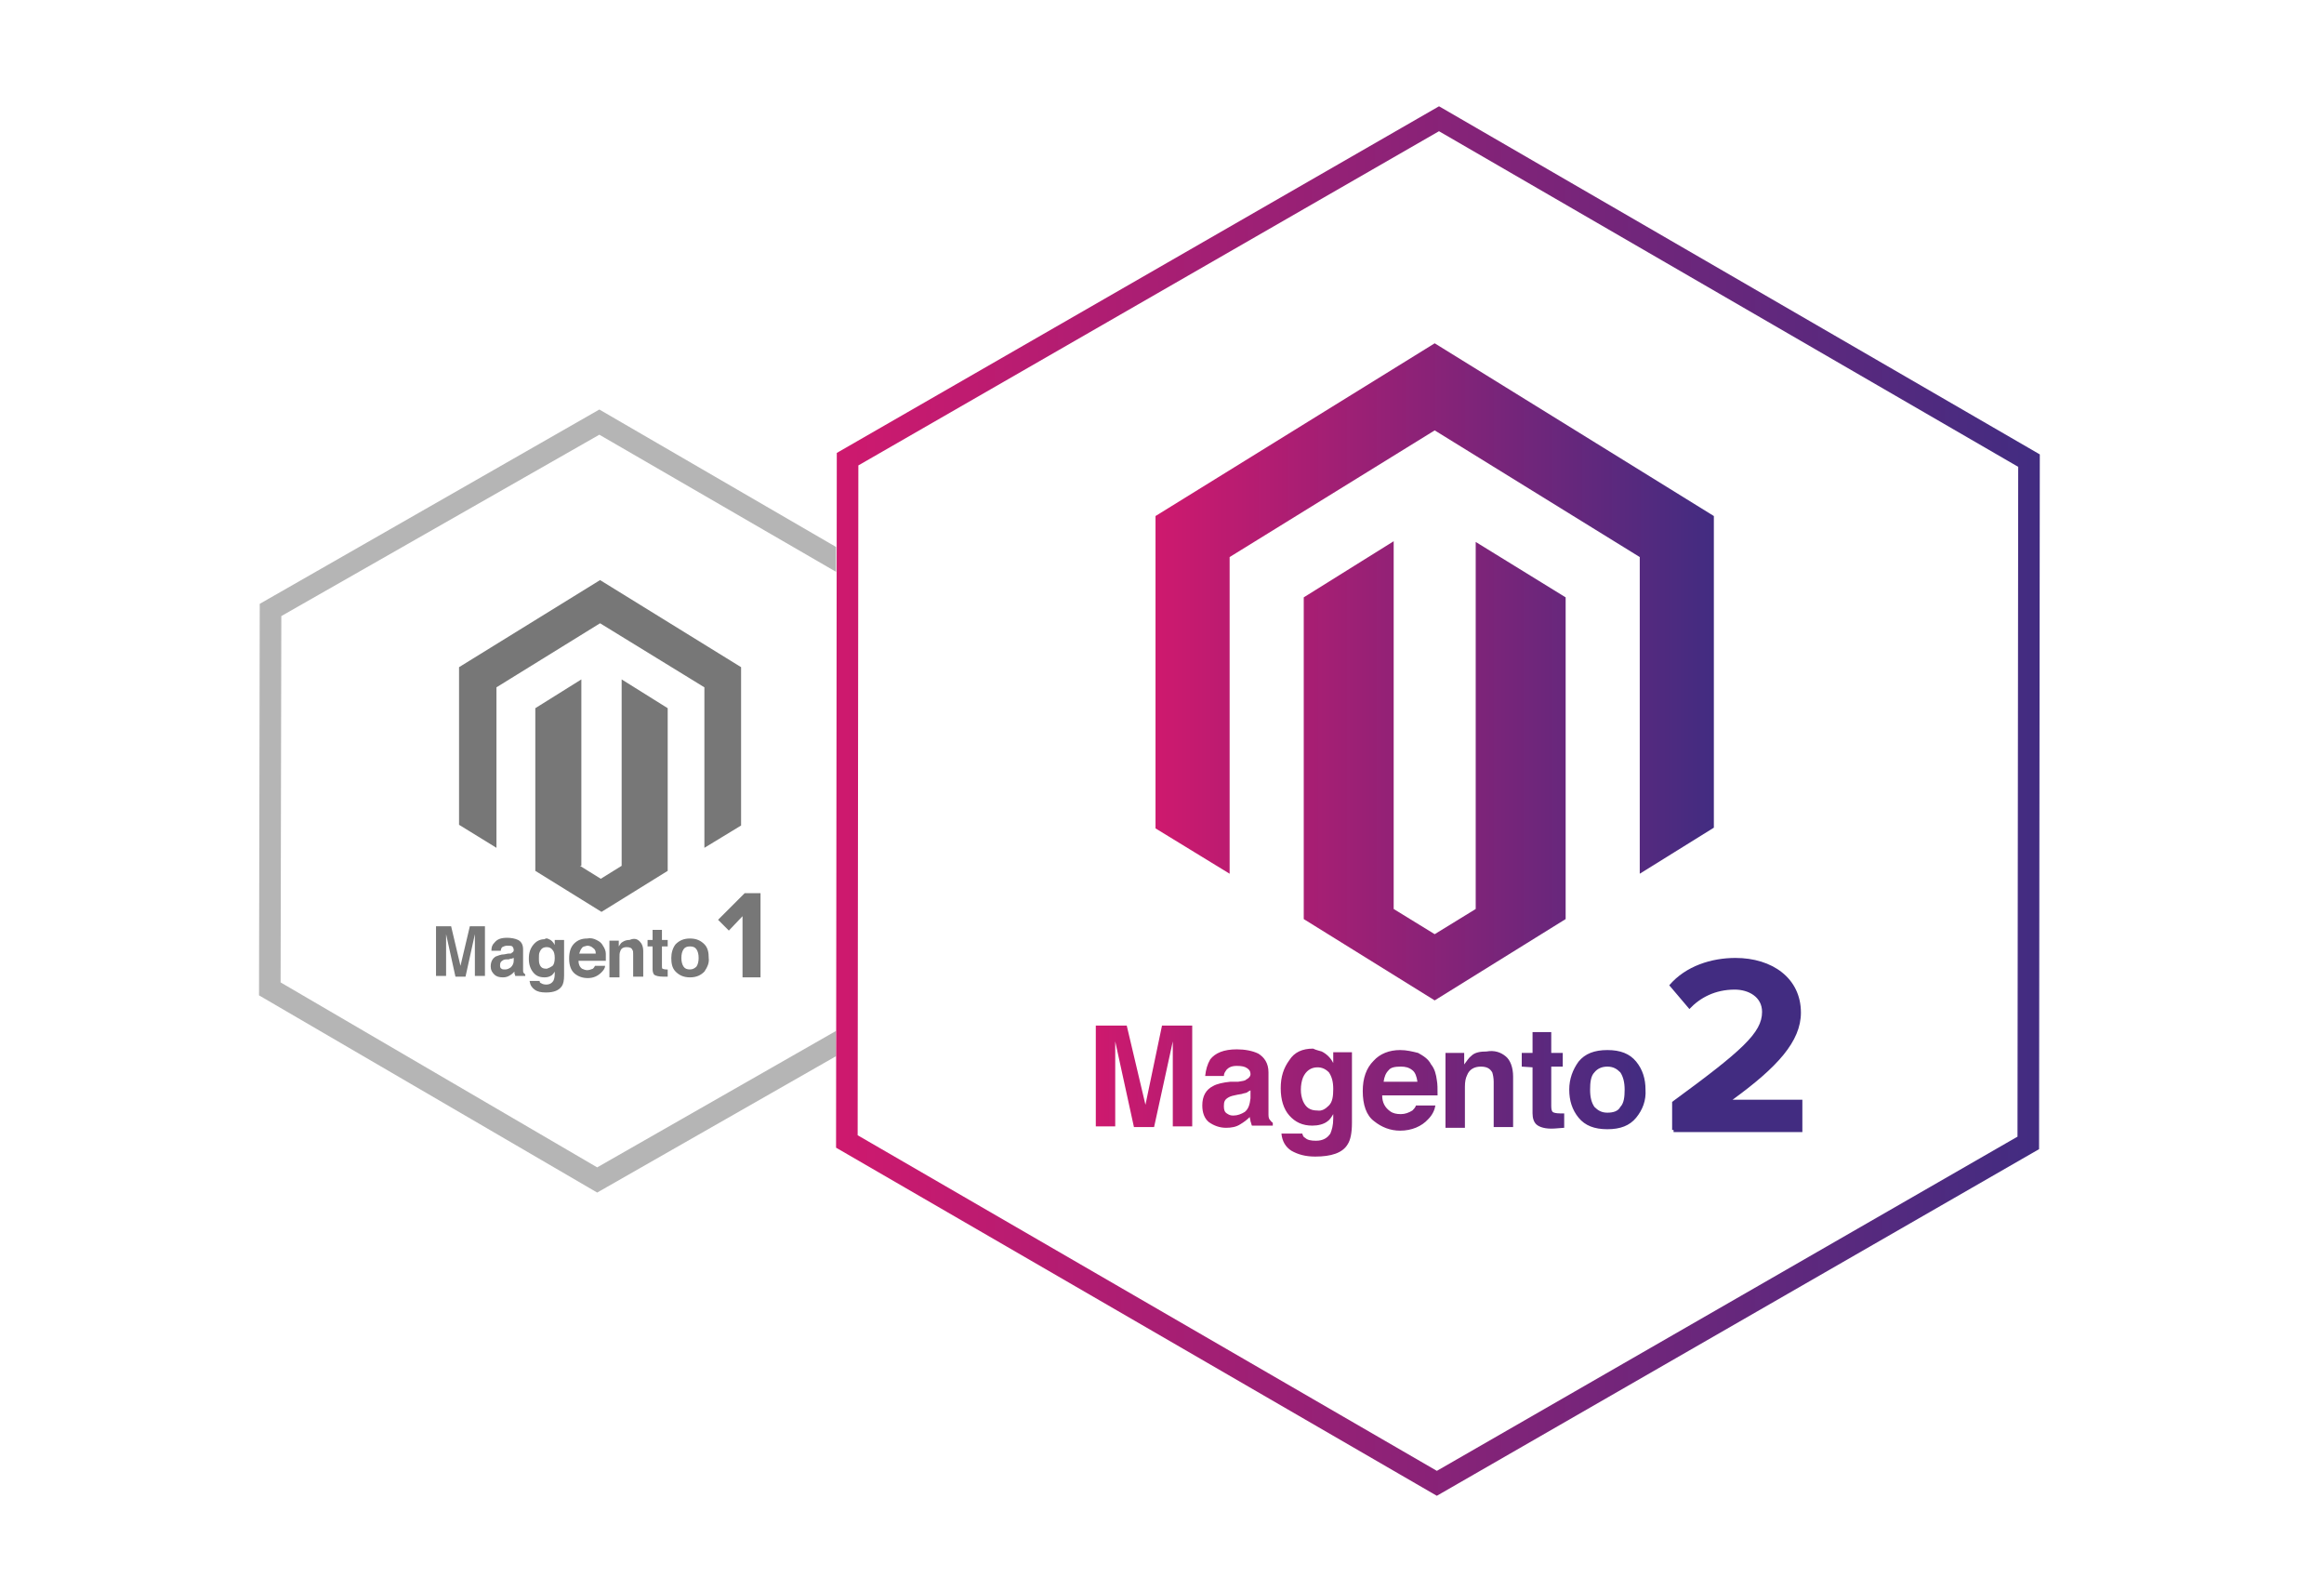 <?xml version="1.0" encoding="utf-8"?>
<!-- Generator: Adobe Illustrator 19.2.1, SVG Export Plug-In . SVG Version: 6.00 Build 0)  -->
<svg version="1.1" id="Layer_1" xmlns="http://www.w3.org/2000/svg" xmlns:xlink="http://www.w3.org/1999/xlink" x="0px" y="0px"
	 width="323px" height="221px" viewBox="0 0 323 221" style="enable-background:new 0 0 323 221;" xml:space="preserve">
<style type="text/css">
	.st0{fill:#777777;}
	.st1{fill:url(#Shape_2_);}
	.st2{clip-path:url(#SVGID_2_);}
	.st3{fill:#B5B5B5;}
	.st4{fill:#422C81;}
	.st5{fill:none;stroke:url(#SVGID_3_);stroke-width:3;stroke-miterlimit:10;}
	.st6{fill:url(#SVGID_4_);}
</style>
<g id="Layer_4">
	<g id="Logo_1_">
		<path id="Shape_1_" class="st0" d="M97.9,117.8V95.5l-14.5-8.9L69,95.5v22.3l-5.2-3.2V92.7l19.6-12.1L103,92.7v22L97.9,117.8z
			 M80.6,120.3l2.9,1.8l2.9-1.8V94.4l6.4,4v18v4v0.6l-9.2,5.7l-9.2-5.7v-0.6v-4v-18l6.4-4v25.9H80.6z"/>
	</g>
	<g id="Logo">
		
			<linearGradient id="Shape_2_" gradientUnits="userSpaceOnUse" x1="160.683" y1="128.65" x2="238.283" y2="128.65" gradientTransform="matrix(1 0 0 -1 0 222)">
			<stop  offset="0" style="stop-color:#CE196E"/>
			<stop  offset="1" style="stop-color:#422C81"/>
		</linearGradient>
		<path id="Shape" class="st1" d="M227.9,121.4v-44l-28.5-17.6l-28.5,17.6v44l-10.3-6.3V71.7l38.8-24l38.8,24V115L227.9,121.4z
			 M193.7,126.3l5.7,3.5l5.7-3.5v-51l12.5,7.7v35.5v7.9v1.3L199.4,139l-18.2-11.3v-1.3v-7.9V83l12.5-7.8V126.3L193.7,126.3z"/>
	</g>
	<g>
		<path class="st0" d="M103.2,135.8v-8.5l-1.9,2l-1.5-1.5l3.7-3.7h2.2v11.7H103.2C103.2,135.9,103.2,135.8,103.2,135.8z"/>
	</g>
	<g>
		<g>
			<defs>
				<rect id="SVGID_1_" x="20.6" y="33.9" width="95.6" height="159.6"/>
			</defs>
			<clipPath id="SVGID_2_">
				<use xlink:href="#SVGID_1_"  style="overflow:visible;"/>
			</clipPath>
			<g class="st2">
				<g>
					<path class="st3" d="M83.3,60.4L127.5,86l-0.2,50.9L83,162.2l-44-25.7l0.1-50.9L83.3,60.4 M83.3,56.9l-47.2,27L36,138.3
						l47,27.4l47.3-27l0.2-54.4L83.3,56.9L83.3,56.9z"/>
				</g>
			</g>
		</g>
	</g>
	<g>
		<path class="st4" d="M232.4,157v-3.9c9.7-7.1,12.5-9.6,12.5-12.5c0-2.1-1.9-3.1-3.8-3.1c-2.7,0-4.8,1.1-6.3,2.7l-2.8-3.3
			c2.3-2.7,5.9-3.8,9.2-3.8c5.1,0,9.1,2.8,9.1,7.6c0,4-3.3,7.6-9.5,12.1h9.7v4.5h-17.9V157H232.4z"/>
	</g>
	
		<linearGradient id="SVGID_3_" gradientUnits="userSpaceOnUse" x1="116.199" y1="110.7" x2="283.501" y2="110.7" gradientTransform="matrix(1 0 0 -1 0 222)">
		<stop  offset="0" style="stop-color:#CE196E"/>
		<stop  offset="1" style="stop-color:#422C81"/>
	</linearGradient>
	<polygon class="st5" points="199.7,206.1 117.7,158.6 117.8,63.8 200,16.5 282,64 281.9,158.8 	"/>
	<g>
		<linearGradient id="SVGID_4_" gradientUnits="userSpaceOnUse" x1="152.103" y1="151.665" x2="228.715" y2="151.665">
			<stop  offset="0" style="stop-color:#CE196E"/>
			<stop  offset="1" style="stop-color:#422C81"/>
		</linearGradient>
		<path class="st6" d="M161.5,142.5h4.2v14H163v-9.5c0-0.3,0-0.6,0-1.2c0-0.5,0-0.9,0-1.1l-2.6,11.9h-2.8l-2.6-11.9
			c0,0.3,0,0.6,0,1.1c0,0.5,0,0.9,0,1.2v9.5h-2.7v-14h4.3l2.6,11L161.5,142.5z M172.1,150.3c0.5-0.1,0.9-0.1,1.1-0.3
			c0.4-0.2,0.6-0.5,0.6-0.7c0-0.5-0.2-0.7-0.5-0.9c-0.3-0.2-0.7-0.3-1.4-0.3s-1.1,0.2-1.4,0.5c-0.2,0.3-0.4,0.5-0.4,0.9h-2.6
			c0.1-0.9,0.3-1.6,0.7-2.3c0.7-0.9,1.9-1.4,3.7-1.4c1.1,0,2.2,0.2,3,0.6c0.8,0.5,1.4,1.3,1.4,2.6v4.7c0,0.4,0,0.7,0,1.2
			c0,0.4,0.1,0.6,0.2,0.7c0.1,0.1,0.2,0.3,0.4,0.4v0.4h-2.9c-0.1-0.2-0.1-0.4-0.2-0.6c0-0.2-0.1-0.4-0.1-0.6c-0.4,0.4-0.8,0.7-1.3,1
			c-0.6,0.4-1.3,0.5-2,0.5c-0.9,0-1.7-0.3-2.4-0.8c-0.6-0.5-0.9-1.3-0.9-2.3c0-1.3,0.5-2.2,1.5-2.7c0.5-0.3,1.4-0.5,2.4-0.6
			L172.1,150.3L172.1,150.3z M173.8,151.5c-0.2,0.1-0.4,0.2-0.5,0.3c-0.2,0.1-0.5,0.1-0.7,0.2l-0.6,0.1c-0.5,0.1-1,0.2-1.3,0.4
			c-0.5,0.3-0.6,0.6-0.6,1.2c0,0.5,0.1,0.8,0.4,1c0.3,0.2,0.5,0.3,0.9,0.3c0.6,0,1.1-0.2,1.6-0.5c0.5-0.4,0.7-1,0.8-1.9L173.8,151.5
			L173.8,151.5z M183.7,146.1c0.6,0.3,1.2,0.8,1.6,1.6v-1.5h2.6v9.8c0,1.4-0.2,2.4-0.6,3c-0.7,1.2-2.3,1.7-4.5,1.7
			c-1.4,0-2.4-0.3-3.3-0.8c-0.8-0.5-1.3-1.3-1.4-2.4h2.9c0.1,0.4,0.2,0.5,0.4,0.6c0.3,0.3,0.8,0.4,1.5,0.4c1,0,1.6-0.4,2-1
			c0.2-0.5,0.4-1.1,0.4-2.1v-0.6c-0.3,0.5-0.5,0.8-0.8,1c-0.5,0.4-1.3,0.6-2.1,0.6c-1.4,0-2.4-0.5-3.2-1.4c-0.8-0.9-1.2-2.2-1.2-3.8
			c0-1.6,0.4-2.8,1.2-3.9c0.7-1.1,1.8-1.6,3.3-1.6C182.9,145.9,183.4,146,183.7,146.1L183.7,146.1z M184.7,153.6
			c0.5-0.5,0.6-1.3,0.6-2.3c0-1-0.2-1.7-0.6-2.3c-0.5-0.5-1-0.7-1.6-0.7c-0.9,0-1.6,0.5-2,1.4c-0.2,0.5-0.3,1.1-0.3,1.7
			s0.1,1.1,0.3,1.6c0.4,0.9,1,1.3,2,1.3C183.7,154.4,184.2,154.1,184.7,153.6L184.7,153.6z M197.1,146.3c0.7,0.4,1.4,0.8,1.8,1.6
			c0.5,0.6,0.7,1.4,0.8,2.2c0.1,0.5,0.1,1.2,0.1,2.1h-7.7c0,1,0.4,1.7,1.1,2.2c0.4,0.3,0.9,0.4,1.5,0.4c0.6,0,1.1-0.2,1.6-0.5
			c0.2-0.2,0.4-0.4,0.5-0.7h2.7c-0.1,0.6-0.4,1.3-1,1.9c-0.9,1-2.3,1.6-3.9,1.6c-1.4,0-2.6-0.5-3.6-1.3c-1.1-0.8-1.6-2.3-1.6-4.2
			c0-1.8,0.5-3.2,1.5-4.2c0.9-1,2.2-1.5,3.7-1.5C195.5,145.9,196.3,146.1,197.1,146.3L197.1,146.3z M193,148.7
			c-0.4,0.4-0.6,0.9-0.7,1.6h4.7c-0.1-0.7-0.3-1.3-0.7-1.6c-0.5-0.4-1-0.5-1.6-0.5C193.9,148.2,193.3,148.3,193,148.7L193,148.7z
			 M209.3,146.8c0.6,0.5,1,1.5,1,2.8v7h-2.7v-6.3c0-0.5-0.1-1-0.2-1.3c-0.3-0.5-0.7-0.8-1.6-0.8c-0.9,0-1.6,0.4-1.9,1.2
			c-0.2,0.4-0.3,0.9-0.3,1.6v5.7h-2.7v-10.4h2.6v1.6c0.4-0.5,0.6-0.9,1-1.2c0.5-0.5,1.3-0.6,2.1-0.6
			C207.7,145.9,208.6,146.2,209.3,146.8L209.3,146.8z M211.5,148.2v-1.9h1.5v-2.9h2.6v2.9h1.6v1.9h-1.6v5.5c0,0.5,0.1,0.7,0.2,0.8
			c0.1,0.1,0.5,0.2,1,0.2h0.3c0.1,0,0.2,0,0.3,0v2l-1.3,0.1c-1.3,0.1-2.2-0.2-2.6-0.6c-0.3-0.3-0.5-0.8-0.5-1.5v-6.4L211.5,148.2
			L211.5,148.2z M227.4,155.3c-0.9,1.1-2.2,1.6-4,1.6s-3.1-0.5-4-1.6c-0.9-1.1-1.3-2.4-1.3-3.9c0-1.5,0.5-2.8,1.3-3.9
			c0.9-1.1,2.2-1.6,4-1.6s3.1,0.5,4,1.6c0.9,1.1,1.3,2.4,1.3,3.9C228.8,152.9,228.3,154.2,227.4,155.3z M225.2,153.8
			c0.5-0.5,0.6-1.4,0.6-2.4c0-1-0.2-1.8-0.6-2.4c-0.5-0.5-1-0.8-1.8-0.8s-1.4,0.3-1.8,0.8c-0.5,0.5-0.6,1.4-0.6,2.4
			c0,1.1,0.2,1.8,0.6,2.4c0.5,0.5,1,0.8,1.8,0.8S224.9,154.4,225.2,153.8z"/>
	</g>
	<g>
		<path class="st0" d="M65.3,128.7h2.1v6.9H66v-4.7c0-0.1,0-0.3,0-0.6c0-0.2,0-0.5,0-0.5l-1.3,5.9h-1.4l-1.3-5.9c0,0.1,0,0.3,0,0.5
			s0,0.5,0,0.6v4.7h-1.4v-6.9h2.1l1.3,5.5L65.3,128.7z M70.6,132.5c0.3,0,0.5,0,0.5-0.1c0.2-0.1,0.3-0.2,0.3-0.4
			c0-0.2-0.1-0.4-0.2-0.5c-0.1-0.1-0.4-0.1-0.7-0.1s-0.5,0.1-0.7,0.2c-0.1,0.1-0.2,0.3-0.2,0.5h-1.3c0-0.5,0.1-0.8,0.4-1.1
			c0.4-0.5,0.9-0.7,1.8-0.7c0.5,0,1.1,0.1,1.5,0.3c0.4,0.2,0.7,0.6,0.7,1.3v2.3c0,0.2,0,0.4,0,0.6c0,0.2,0,0.3,0.1,0.4
			c0,0,0.1,0.1,0.2,0.2v0.2h-1.4c0-0.1,0-0.2-0.1-0.3c0-0.1,0-0.2,0-0.3c-0.2,0.2-0.4,0.4-0.6,0.5c-0.3,0.2-0.6,0.3-1,0.3
			c-0.5,0-0.9-0.1-1.2-0.4c-0.3-0.3-0.5-0.6-0.5-1.1c0-0.6,0.2-1.1,0.7-1.4c0.3-0.1,0.7-0.3,1.2-0.3L70.6,132.5L70.6,132.5z
			 M71.4,133.1c-0.1,0-0.2,0.1-0.3,0.1s-0.2,0-0.4,0.1l-0.3,0c-0.3,0-0.5,0.1-0.6,0.2c-0.2,0.1-0.3,0.3-0.3,0.6c0,0.2,0,0.4,0.2,0.5
			c0.1,0.1,0.3,0.1,0.5,0.1c0.3,0,0.5-0.1,0.8-0.3c0.2-0.2,0.4-0.5,0.4-0.9L71.4,133.1L71.4,133.1z M76.3,130.5
			c0.3,0.1,0.6,0.4,0.8,0.8v-0.7h1.3v4.9c0,0.7-0.1,1.2-0.3,1.5c-0.4,0.6-1.1,0.9-2.2,0.9c-0.7,0-1.2-0.1-1.6-0.4
			c-0.4-0.3-0.6-0.6-0.7-1.2h1.4c0,0.2,0.1,0.3,0.2,0.3c0.1,0.1,0.4,0.2,0.7,0.2c0.5,0,0.8-0.2,1-0.5c0.1-0.2,0.2-0.5,0.2-1v-0.3
			c-0.1,0.2-0.3,0.4-0.4,0.5c-0.3,0.2-0.6,0.3-1,0.3c-0.7,0-1.2-0.2-1.6-0.7c-0.4-0.5-0.6-1.1-0.6-1.9c0-0.8,0.2-1.4,0.6-1.9
			c0.4-0.5,0.9-0.8,1.6-0.8C75.9,130.3,76.1,130.4,76.3,130.5L76.3,130.5z M76.8,134.2c0.2-0.2,0.3-0.6,0.3-1.1
			c0-0.5-0.1-0.9-0.3-1.1c-0.2-0.3-0.5-0.4-0.8-0.4c-0.5,0-0.8,0.2-1,0.7c-0.1,0.2-0.1,0.5-0.1,0.9c0,0.3,0,0.5,0.1,0.8
			c0.2,0.5,0.5,0.6,1,0.6C76.3,134.5,76.5,134.4,76.8,134.2L76.8,134.2z M82.9,130.6c0.4,0.2,0.7,0.4,0.9,0.8
			c0.2,0.3,0.4,0.7,0.4,1.1c0,0.2,0,0.6,0,1h-3.8c0,0.5,0.2,0.9,0.5,1.1c0.2,0.1,0.5,0.2,0.7,0.2c0.3,0,0.5-0.1,0.8-0.2
			c0.1-0.1,0.2-0.2,0.3-0.4h1.4c0,0.3-0.2,0.6-0.5,0.9c-0.5,0.5-1.1,0.8-1.9,0.8c-0.7,0-1.3-0.2-1.8-0.6c-0.5-0.4-0.8-1.1-0.8-2.1
			c0-0.9,0.2-1.6,0.7-2.1c0.5-0.5,1.1-0.7,1.8-0.7C82.1,130.3,82.5,130.4,82.9,130.6L82.9,130.6z M80.9,131.7
			c-0.2,0.2-0.3,0.5-0.4,0.8h2.3c0-0.4-0.1-0.6-0.4-0.8c-0.2-0.2-0.5-0.3-0.8-0.3C81.3,131.5,81,131.5,80.9,131.7L80.9,131.7z
			 M88.9,130.8c0.3,0.3,0.5,0.7,0.5,1.4v3.5h-1.4v-3.1c0-0.3,0-0.5-0.1-0.6c-0.1-0.3-0.4-0.4-0.8-0.4c-0.5,0-0.8,0.2-0.9,0.6
			c-0.1,0.2-0.1,0.5-0.1,0.8v2.8h-1.4v-5.1h1.3v0.8c0.2-0.3,0.3-0.5,0.5-0.6c0.3-0.2,0.6-0.3,1-0.3
			C88.2,130.3,88.6,130.5,88.9,130.8L88.9,130.8z M90,131.5v-0.9h0.7v-1.4H92v1.4h0.8v0.9H92v2.7c0,0.2,0,0.4,0.1,0.4
			c0,0,0.2,0.1,0.5,0.1h0.1c0,0,0.1,0,0.1,0v1l-0.6,0c-0.6,0-1.1-0.1-1.3-0.3c-0.1-0.1-0.2-0.4-0.2-0.7v-3.2L90,131.5L90,131.5z
			 M97.9,135c-0.5,0.5-1.1,0.8-2,0.8c-0.9,0-1.5-0.3-2-0.8c-0.5-0.5-0.6-1.2-0.6-1.9c0-0.7,0.2-1.4,0.6-1.9c0.5-0.5,1.1-0.8,2-0.8
			c0.9,0,1.5,0.3,2,0.8c0.5,0.5,0.6,1.2,0.6,1.9C98.6,133.8,98.3,134.4,97.9,135z M96.8,134.3c0.2-0.3,0.3-0.7,0.3-1.2
			c0-0.5-0.1-0.9-0.3-1.2c-0.2-0.3-0.5-0.4-0.9-0.4c-0.4,0-0.7,0.1-0.9,0.4c-0.2,0.3-0.3,0.7-0.3,1.2c0,0.5,0.1,0.9,0.3,1.2
			c0.2,0.3,0.5,0.4,0.9,0.4C96.3,134.7,96.6,134.5,96.8,134.3z"/>
	</g>
</g>
<g id="Layer_3">
</g>
<g id="Layer_2">
</g>
</svg>
